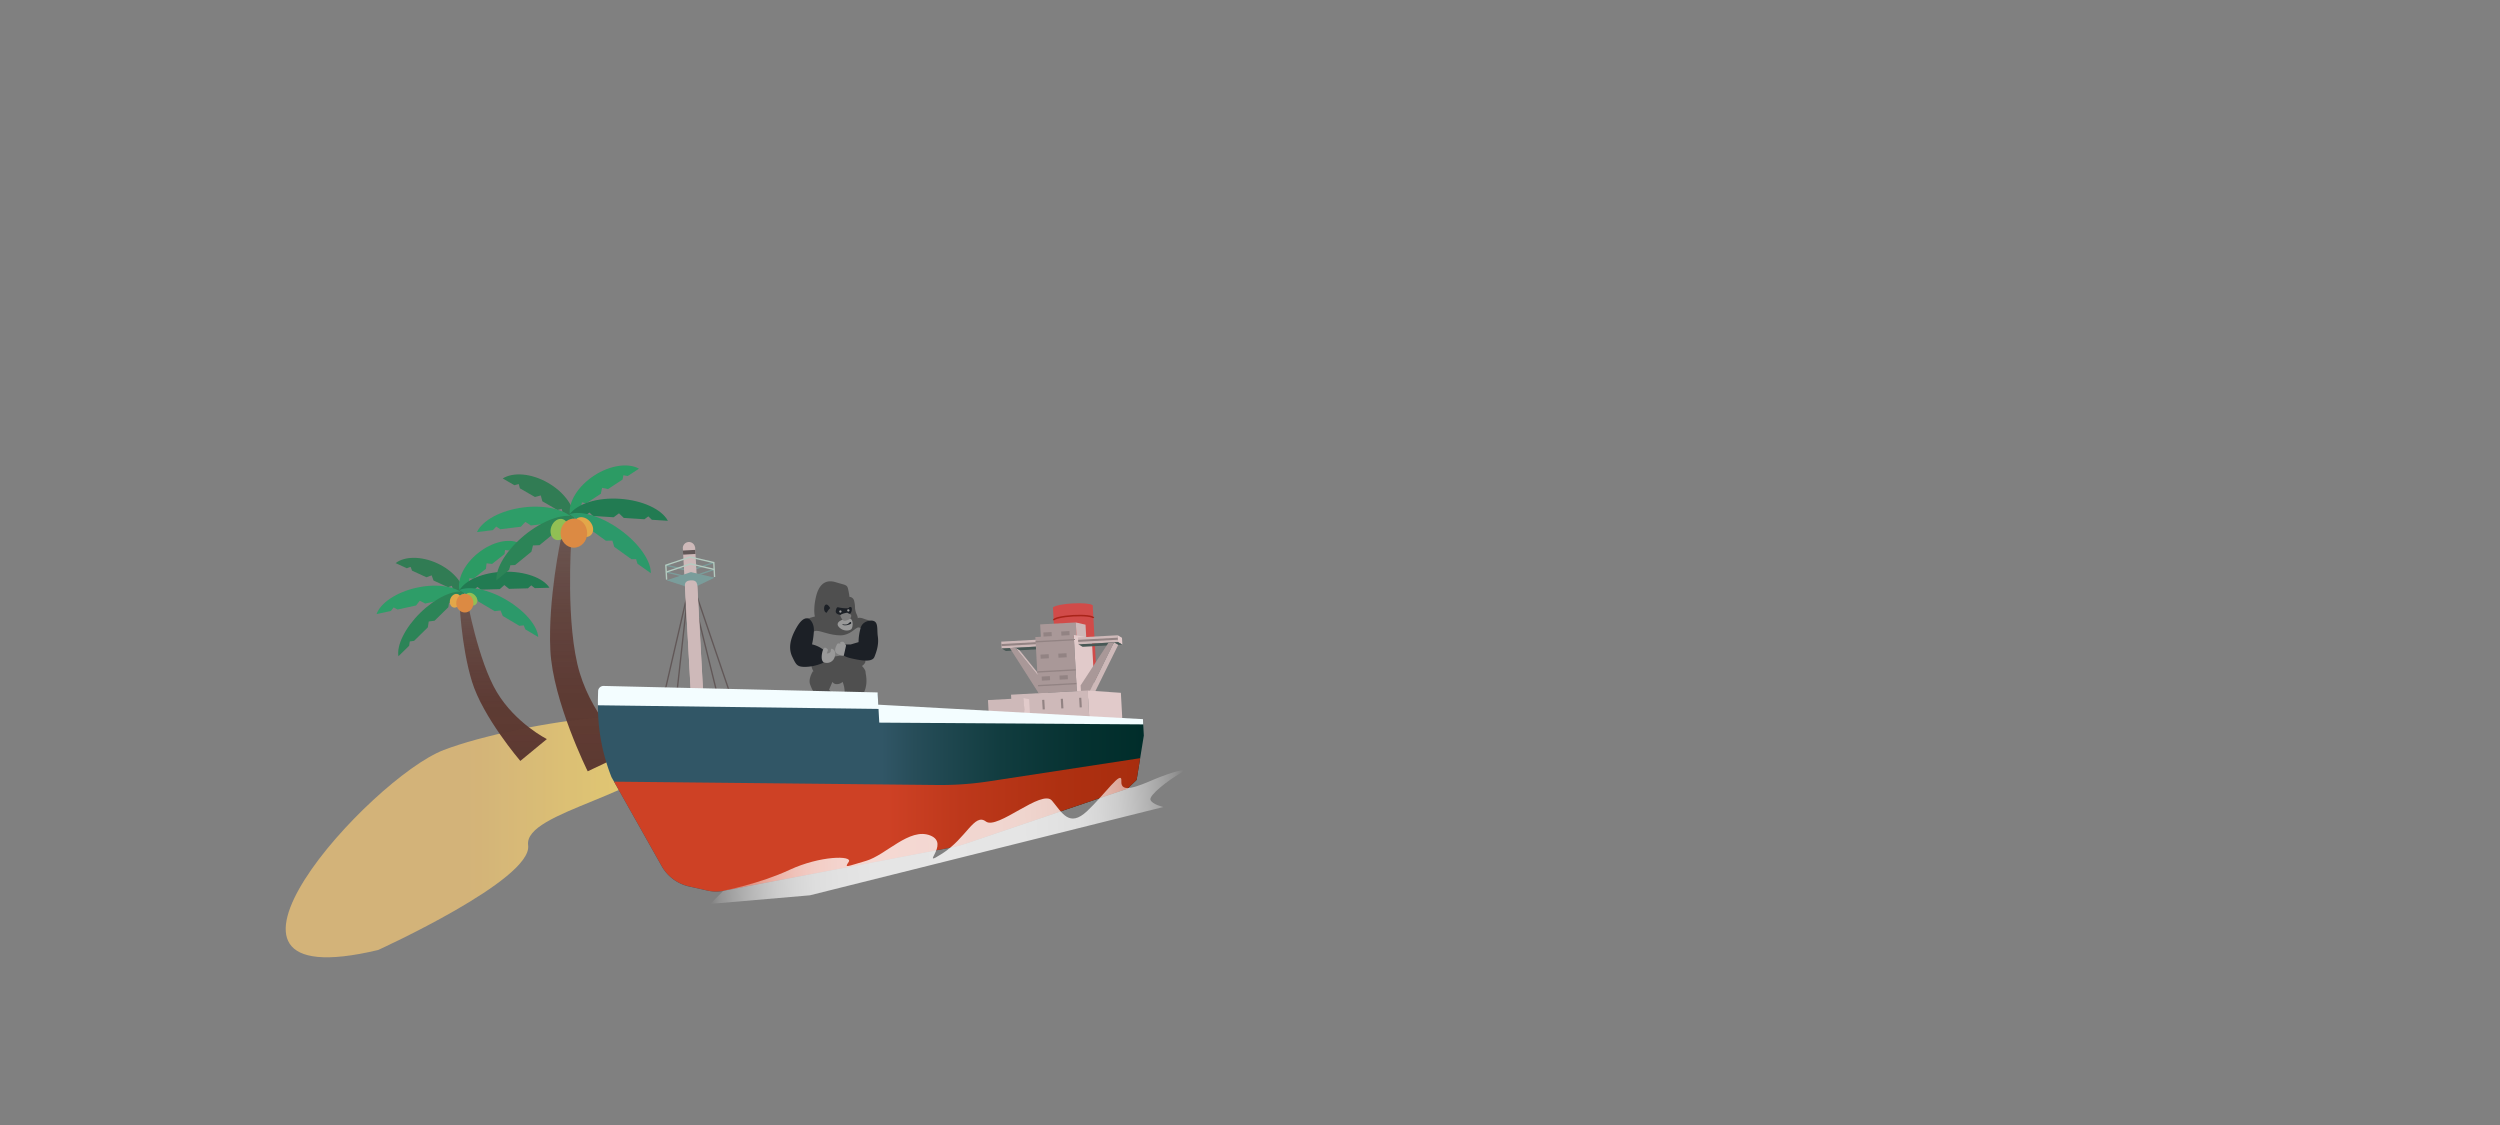 <svg xmlns="http://www.w3.org/2000/svg" xmlns:xlink="http://www.w3.org/1999/xlink" viewBox="0 0 1600 720"><rect x="0" y="0" width="1600" height="720" fill="#808080" stroke="none"/><defs><style>.cls-1,.cls-26{fill:none;}.cls-2,.cls-33{opacity:0.8;}.cls-3{fill:url(#名称未設定グラデーション_125);}.cls-4{fill:#1d7a48;}.cls-5{fill:#19a461;}.cls-6{fill:#17844c;}.cls-7{fill:#16a15d;}.cls-8{fill:#0a7946;}.cls-9{fill:#179f64;}.cls-10{fill:url(#名称未設定グラデーション_195);}.cls-11{fill:#fbb03b;}.cls-12{fill:#95ce49;}.cls-13{fill:#f28c33;}.cls-14{fill:url(#名称未設定グラデーション_195-2);}.cls-15{clip-path:url(#clip-path);}.cls-16{fill:#999;}.cls-17{fill:#4f4f4f;}.cls-18{fill:#7d7d7d;}.cls-19{fill:#1c2026;}.cls-20{fill:#d14b49;}.cls-21{fill:#a99898;}.cls-22{fill:#ceb9b9;}.cls-23{fill:#485855;}.cls-24{fill:#e1caca;}.cls-25{fill:#928383;}.cls-26{stroke:#a92419;stroke-miterlimit:10;}.cls-27{fill:#615757;}.cls-28{fill:#7a9d9b;}.cls-29{fill:#b4cbc0;}.cls-30{fill:url(#名称未設定グラデーション_28);}.cls-31{fill:url(#名称未設定グラデーション_34);}.cls-32{fill:#f3fdff;}.cls-33{fill:url(#名称未設定グラデーション_26);}</style><linearGradient id="名称未設定グラデーション_125" x1="182.84" y1="535.32" x2="440.12" y2="535.32" gradientUnits="userSpaceOnUse"><stop offset="0.45" stop-color="#e7bf77"/><stop offset="1" stop-color="#ffe26a"/></linearGradient><linearGradient id="名称未設定グラデーション_195" x1="322" y1="487" x2="322" y2="384" gradientUnits="userSpaceOnUse"><stop offset="0" stop-color="#53261d"/><stop offset="0.36" stop-color="#53261d" stop-opacity="0.96"/><stop offset="0.68" stop-color="#53261d" stop-opacity="0.83"/><stop offset="0.99" stop-color="#53261d" stop-opacity="0.61"/><stop offset="1" stop-color="#53261d" stop-opacity="0.6"/></linearGradient><linearGradient id="名称未設定グラデーション_195-2" x1="377.61" y1="493.63" x2="377.61" y2="344.82" xlink:href="#名称未設定グラデーション_195"/><clipPath id="clip-path"><rect class="cls-1" width="1600" height="720"/></clipPath><linearGradient id="名称未設定グラデーション_28" x1="382.68" y1="505.22" x2="732.05" y2="505.22" gradientUnits="userSpaceOnUse"><stop offset="0.52" stop-color="#315666"/><stop offset="0.58" stop-color="#274d59"/><stop offset="0.74" stop-color="#113c3f"/><stop offset="0.89" stop-color="#053130"/><stop offset="1" stop-color="#002d2a"/></linearGradient><linearGradient id="名称未設定グラデーション_34" x1="392.99" y1="527.91" x2="729.71" y2="527.91" gradientUnits="userSpaceOnUse"><stop offset="0.52" stop-color="#ce4125"/><stop offset="0.66" stop-color="#bd381b"/><stop offset="0.85" stop-color="#ae3011"/><stop offset="1" stop-color="#a82d0e"/></linearGradient><linearGradient id="名称未設定グラデーション_26" x1="448" y1="537.56" x2="755.36" y2="537.56" gradientTransform="translate(-24.12 31.85) rotate(-3.14)" gradientUnits="userSpaceOnUse"><stop offset="0" stop-color="#fff" stop-opacity="0"/><stop offset="0.02" stop-color="#fff" stop-opacity="0.19"/><stop offset="0.05" stop-color="#fff" stop-opacity="0.36"/><stop offset="0.08" stop-color="#fff" stop-opacity="0.51"/><stop offset="0.11" stop-color="#fff" stop-opacity="0.64"/><stop offset="0.14" stop-color="#fff" stop-opacity="0.75"/><stop offset="0.18" stop-color="#fff" stop-opacity="0.85"/><stop offset="0.22" stop-color="#fff" stop-opacity="0.92"/><stop offset="0.27" stop-color="#fff" stop-opacity="0.96"/><stop offset="0.34" stop-color="#fff" stop-opacity="0.99"/><stop offset="0.5" stop-color="#fff"/><stop offset="0.66" stop-color="#fff" stop-opacity="0.99"/><stop offset="0.73" stop-color="#fff" stop-opacity="0.96"/><stop offset="0.78" stop-color="#fff" stop-opacity="0.92"/><stop offset="0.82" stop-color="#fff" stop-opacity="0.85"/><stop offset="0.86" stop-color="#fff" stop-opacity="0.75"/><stop offset="0.89" stop-color="#fff" stop-opacity="0.64"/><stop offset="0.92" stop-color="#fff" stop-opacity="0.51"/><stop offset="0.95" stop-color="#fff" stop-opacity="0.36"/><stop offset="0.98" stop-color="#fff" stop-opacity="0.19"/><stop offset="1" stop-color="#fff" stop-opacity="0"/></linearGradient></defs><title>アートボード 1</title><g id="img-island"><g class="cls-2"><path class="cls-3" d="M242,608s99-45,96-67,80-32,100-65-107-14-154,4S108,640,242,608Z"/><path class="cls-4" d="M262.79,362.78l.9,2.42,9.24,4.25,3.32-1.23,1.23,3.32,9.24,4.25,2.42-.9.9,2.42,7.17,3.3c-.37-7.2-7.15-15.39-17.41-20.11s-20.89-4.53-26.6-.12l7.17,3.3Z"/><path class="cls-5" d="M251.92,388.75l2.52,1.33,11.83-2.56,2.38-3.08,3.44,1.82,11.83-2.56,1.74-2.26,2.52,1.33,9.18-2c-5.25-5.42-17.37-7.54-30.51-4.69S243.53,385.89,241,393l9.18-2Z"/><path class="cls-6" d="M262.25,410.53l2.75-.37,8.81-8.66.57-3.75,3.76-.5,8.81-8.66.41-2.75,2.75-.37,6.84-6.72c-7-1.3-18.22,3.86-28,13.48S253.81,413,255,420l6.84-6.72Z"/><path class="cls-7" d="M323.21,352l-.29,2.57-8,6.34-3.51-.4-.4,3.51-8,6.34-2.57-.29-.29,2.57-6.18,4.92c-1.36-7.08,3.26-16.66,12.1-23.69s19.2-9.4,25.8-6.49l-6.18,4.92Z"/><path class="cls-8" d="M340,374.62l-2.12,1.9-12.1.34-3-2.43-2.9,2.59-12.1.34-2.23-1.77-2.12,1.9-9.39.27c3.8-6.52,15.06-11.47,28.5-11.85s25,3.93,29.13,10.23l-9.39.27Z"/><path class="cls-9" d="M335.17,400.23l-2.76.3-10.62-6.3-1.45-3.51-3.77.41-10.62-6.3-1.06-2.57-2.76.3-8.25-4.89c6.47-2.93,18.61-.61,30.42,6.39s19.66,16.55,20.18,23.64l-8.25-4.89Z"/><path class="cls-10" d="M333,487s-24-28-31-51-8-52-8-52h5s7,39,19,59,32,30,32,30Z"/><ellipse class="cls-11" cx="291.5" cy="384.5" rx="4.5" ry="3.5" transform="translate(-169.39 527.3) rotate(-70.05)"/><ellipse class="cls-12" cx="301.5" cy="383.5" rx="3.5" ry="4.5" transform="translate(-178.31 295.45) rotate(-41.43)"/><ellipse class="cls-13" cx="297.5" cy="386" rx="5.5" ry="6"/><path class="cls-14" d="M376.13,493.63s-22.33-44.91-23.91-77.57S359,344.82,359,344.82l6.59,1.66s-3.75,53.76,5.42,84.13,32.22,50.21,32.22,50.21Z"/><path class="cls-4" d="M332,309.79l.73,2.73,9.64,5.56,3.74-1,1,3.74,9.64,5.56,2.73-.73.73,2.73,7.48,4.32c.32-7.88-6.23-17.49-16.94-23.67s-22.3-7-29-2.82l7.48,4.32Z"/><path class="cls-5" d="M317.58,337l2.61,1.71,13.15-1.6,2.9-3.12,3.56,2.33,13.15-1.6,2.12-2.28,2.61,1.71,10.2-1.24c-5.17-6.44-18.16-10-32.77-8.18s-26.37,8.31-29.85,15.8l10.2-1.24Z"/><path class="cls-6" d="M326.64,361.75l3-.12,10.47-8.55,1-4,4.15-.17,10.47-8.55.73-2.95,3-.12,8.12-6.63c-7.47-2.12-20.24,2.36-31.87,11.86s-18.57,21.11-18,28.85l8.12-6.63Z"/><path class="cls-7" d="M399,304.14l-.58,2.77-9.31,6.1-3.79-.79-.79,3.79-9.31,6.1-2.77-.58-.58,2.77L364.62,329c-.77-7.85,5.23-17.82,15.57-24.59s21.87-8.3,28.76-4.46l-7.22,4.73Z"/><path class="cls-8" d="M414.94,330.47l-2.5,1.85-13.22-.85-3.07-2.95-3.42,2.53-13.22-.85-2.25-2.16-2.5,1.85-10.26-.66c4.8-6.72,17.57-11,32.25-10s26.8,6.8,30.7,14.08l-10.26-.66Z"/><path class="cls-9" d="M407.11,357.89l-3,0L393.13,350l-1.22-4-4.15.07-10.94-7.94-.89-2.9-3,0-8.49-6.16c7.34-2.54,20.34,1.21,32.49,10s19.74,20,19.6,27.78L408,360.79Z"/><ellipse class="cls-12" cx="357.97" cy="338.9" rx="6.98" ry="5.43" transform="translate(-82.74 559.74) rotate(-70.05)"/><ellipse class="cls-11" cx="373.47" cy="337.35" rx="5.43" ry="6.98" transform="translate(-129.77 331.52) rotate(-41.43)"/><ellipse class="cls-13" cx="367.27" cy="341.22" rx="8.53" ry="9.3"/></g></g><g id="img-ship"><g class="cls-15"><path class="cls-16" d="M527,445s-4,4-2,5,7,2,7,0S531,442,527,445Z"/><path class="cls-16" d="M542,447s-4,4-2,5,7,2,7,0S546,444,542,447Z"/><path class="cls-17" d="M519,421.87s-.08,4.43,1,6.57.27,1.16.27,1.16-3.08,4.72-1.84,8.3,3.9,9.19,7.66,8.93,5.28-.71,5.61-2.67a2.45,2.45,0,0,0-1.13-2.68l2.18-5.08a3.15,3.15,0,0,0,2.9,1.45,5.55,5.55,0,0,0,3.63-1.45,20.19,20.19,0,0,1,1,3.44,34.16,34.16,0,0,1,.43,4.78,3.52,3.52,0,0,0,3.52,3.39h4.53a12.92,12.92,0,0,0,5.08-7.26c1.45-5.08.21-9,.11-10.68s-2.28-3.84-2.28-3.84,2.18-1.45,2.18-2.9a40.93,40.93,0,0,0-.73-5.08L519,417.51Z"/><path class="cls-17" d="M513.9,397.91a10.23,10.23,0,0,1,3.63-2.18c2.18-.73,4-1.17,4-1.17s-1.22-4.23.65-12.42,6.17-11.56,12.73-9.51,7.29,1.32,8,5a33,33,0,0,1,.73,4.36,3.17,3.17,0,0,1,2.9,2.18,17.83,17.83,0,0,1,.68,5,12.12,12.12,0,0,0,1.13,4.16c1.09,2.45.36,2.45.36,2.45s1-1,4.12.21,3.87.51,5.32,3.42-.73,15.24-5.08,18.87S540,424.77,533.5,424s-20.32-3.63-21.05-10.89S513.9,397.91,513.9,397.91Z"/><path class="cls-18" d="M518.25,406.63s1.45-2.9,4.36-2.9,8.71,2.9,15.24,2.9,9.44-5.08,11.61-5.08,2.9,2.9,2.9,2.18,2.9,12.34-4.36,13.79-16,3.63-21.05,2.9S516.08,415.34,518.25,406.63Z"/><path class="cls-19" d="M518.25,396.43s-3.39-3.45-8.23,4.81-5.35,14.16-2.92,19.19,3,6.26,7.79,6.38a28.87,28.87,0,0,0,10.62-2.07c2.18-.73,2.9-2.18,2.9-5.08s.73-2.18-2.18-4.36a18.32,18.32,0,0,0-6.53-2.9,49.29,49.29,0,0,0,1.17-8.29C521.16,399.33,519,397.16,518.25,396.43Z"/><path class="cls-19" d="M557.45,397.16s-5.08,0-6.53,4.36a34.54,34.54,0,0,0-1.45,9.44l-5,1.49-5.18,0s-1.45,5.08,0,6.53,4.36,2.18,8,2.9,10.89,2.18,12.34-1.45,2.9-8,2.18-13.07S562.53,397.16,557.45,397.16Z"/><path class="cls-16" d="M526.24,417.51s.73-3.63,2.18-2.9,1.45,1.45,1.45,1.45l-.73,2.18a3.58,3.58,0,0,0,2.18-.73c.73-.73,0-2.9,1.45-2.18s2.18,2.18,1.45,5.08a5.19,5.19,0,0,1-6.53,3.63C524.79,423.32,526.24,417.51,526.24,417.51Z"/><path class="cls-16" d="M541.48,413.16A10.44,10.44,0,0,0,540,411c-.73-.73-2.9,0-2.18.73s-1.45-.73-2.18.73-2.18,4.36,0,5.81a8.65,8.65,0,0,0,4.36,1.45Z"/><path class="cls-16" d="M538.23,397.07s-4,1.57-1.1,4.48,7.26,2.18,8,.73,1.15-5.81-1.24-6.53S538.23,397.07,538.23,397.07Z"/><path class="cls-19" d="M538.58,393.56s-4.36,0-3.63-2.9,1.13-1.89,3.11-1.67a22.69,22.69,0,0,0,4.25.31c1.35-.09.63-.82,2.08-.82s.73,4.36-.73,4.36A40.93,40.93,0,0,0,538.58,393.56Z"/><path class="cls-18" d="M542.21,392.11s-5.08.73-4.36,2.18,1.45,3.63,3.63,2.9,2.9-1.09,3.27-2.72S542.93,392.83,542.21,392.11Z"/><path class="cls-19" d="M529.14,392.11a10.44,10.44,0,0,1,1.45-2.18l.73-.73s-1.45-2.9-2.9-2.18S527,392.11,529.14,392.11Z"/><circle class="cls-16" cx="537.85" cy="391.38" r="0.73"/><circle class="cls-16" cx="542.93" cy="390.66" r="0.73"/><path class="cls-19" d="M539.22,399.49s2.5.76,3.68-.35,1.54-1.42,1.88-.6-1.67,1.29-2.36,1.5S538.73,400.39,539.22,399.49Z"/><path class="cls-20" d="M699.07,387.24c-1.23-.94-6.4-1.41-12.56-1.07s-11.24,1.37-12.36,2.44h-.26L675,408.79l17.54-1,1.88,26.28,7.45-.41-2.55-46.48Z"/><rect class="cls-21" x="665.92" y="398.99" width="22.84" height="8.78" transform="translate(-21.07 37.7) rotate(-3.14)"/><polygon class="cls-22" points="688.98 407.14 695.22 408.56 694.74 399.79 688.5 398.37 688.98 407.14"/><rect class="cls-22" x="640.9" y="409.96" width="25.47" height="4.39" transform="translate(-21.59 36.41) rotate(-3.14)"/><polygon class="cls-23" points="669.2 415.26 666.47 413.65 641.04 415.05 643.76 416.66 669.2 415.26"/><polygon class="cls-22" points="674.24 443.13 671.52 441.52 649.81 414.57 652.53 416.18 674.24 443.13"/><polygon class="cls-24" points="700.7 444.32 689.15 442.31 687.18 406.36 698.72 408.37 700.7 444.32"/><rect class="cls-22" x="690.01" y="407.27" width="25.47" height="4.39" transform="translate(-21.37 39.1) rotate(-3.14)"/><rect class="cls-25" x="640.9" y="411.5" width="25.47" height="1.32" transform="translate(-21.59 36.41) rotate(-3.14)"/><rect class="cls-25" x="690.01" y="408.81" width="25.47" height="1.32" transform="translate(-21.37 39.1) rotate(-3.14)"/><polygon class="cls-24" points="718.31 412.57 715.58 410.96 715.34 406.57 718.07 408.18 718.31 412.57"/><polygon class="cls-23" points="718.31 412.57 715.58 410.96 690.15 412.35 692.87 413.96 718.31 412.57"/><polygon class="cls-22" points="715.67 412.71 712.95 411.1 695.53 446.36 698.26 447.97 715.67 412.71"/><polygon class="cls-21" points="709.44 411.3 712.95 411.1 695.53 446.36 692.02 446.56 691.59 438.66 709.44 411.3"/><polygon class="cls-21" points="649.81 414.57 646.3 414.76 667.47 447.9 670.98 447.71 670.54 439.82 649.81 414.57"/><rect class="cls-22" x="647.5" y="443.26" width="49.18" height="17.57" transform="translate(-23.75 37.48) rotate(-3.14)"/><rect class="cls-21" x="663.59" y="407.01" width="24.59" height="36.01" transform="translate(-22.26 37.65) rotate(-3.14)"/><rect class="cls-25" x="663.83" y="428.96" width="24.59" height="0.88" transform="translate(-22.5 37.67) rotate(-3.14)"/><rect class="cls-25" x="664.31" y="437.73" width="24.59" height="0.88" transform="translate(-22.98 37.71) rotate(-3.14)"/><rect class="cls-25" x="662.77" y="409.66" width="24.59" height="0.88" transform="translate(-21.45 37.58) rotate(-3.14)"/><rect class="cls-25" x="665.95" y="418.82" width="5.27" height="2.63" transform="translate(-22 37.24) rotate(-3.14)"/><rect class="cls-25" x="677.35" y="418.19" width="5.27" height="2.63" transform="translate(-21.95 37.87) rotate(-3.14)"/><rect class="cls-25" x="666.72" y="432.85" width="5.27" height="2.63" transform="translate(-22.77 37.31) rotate(-3.14)"/><rect class="cls-25" x="678.12" y="432.22" width="5.27" height="2.63" transform="translate(-22.72 37.93) rotate(-3.14)"/><rect class="cls-25" x="679.04" y="447.23" width="1.39" height="6.15" transform="translate(-23.64 37.9) rotate(-3.14)"/><rect class="cls-25" x="690.81" y="446.59" width="1.39" height="6.15" transform="translate(-23.59 38.54) rotate(-3.14)"/><rect class="cls-25" x="655.36" y="448.53" width="1.39" height="6.15" transform="translate(-23.75 36.61) rotate(-3.14)"/><rect class="cls-25" x="667.13" y="447.89" width="1.39" height="6.15" transform="translate(-23.69 37.25) rotate(-3.14)"/><rect class="cls-25" x="667.81" y="404.64" width="5.27" height="2.63" transform="translate(-21.23 37.33) rotate(-3.14)"/><rect class="cls-25" x="679.21" y="404.02" width="5.27" height="2.63" transform="translate(-21.17 37.95) rotate(-3.14)"/><polygon class="cls-24" points="718.32 460.95 697.13 459.47 696.17 441.93 717.36 443.41 718.32 460.95"/><rect class="cls-22" x="632.76" y="447.43" width="22.84" height="17.57" transform="translate(-24.02 35.96) rotate(-3.14)"/><polygon class="cls-24" points="656.06 464.36 659.61 465.05 658.65 447.51 655.1 446.82 656.06 464.36"/><path class="cls-26" d="M674.35,396.95c-.07-1.21,5.57-2.5,12.6-2.89s12.77.28,12.84,1.49"/><rect class="cls-27" x="456.2" y="380.35" width="0.88" height="64.99" transform="translate(-108.67 169.15) rotate(-18.8)"/><rect class="cls-27" x="450.94" y="380.64" width="0.88" height="64.99" transform="translate(-86.05 120.56) rotate(-13.9)"/><rect class="cls-27" x="436.03" y="381.46" width="0.88" height="64.99" transform="translate(48.05 -45.39) rotate(6.3)"/><rect class="cls-27" x="431.65" y="381.7" width="0.88" height="64.99" transform="translate(104.6 -86.81) rotate(13.04)"/><polygon class="cls-28" points="456.69 359.63 456.97 360.46 441.3 365.75 426.03 362.15 426.23 361.3 441.26 364.84 456.69 359.63"/><polygon class="cls-28" points="425.95 366.46 441.54 370.13 457.52 364.74 456.61 364.12 441.5 369.22 426.79 365.76 425.95 366.46"/><path class="cls-22" d="M444.8,350.17a3.93,3.93,0,0,0-7.8.43h0l5,91.2,7.89-.43-5-91.2Z"/><polygon class="cls-28" points="426.66 371.39 442.78 376.66 457.36 369.71 442.21 366.14 426.66 371.39"/><polygon class="cls-29" points="426.51 366.55 426.23 365.71 441.9 360.42 457.17 364.02 456.97 364.87 441.94 361.33 426.51 366.55"/><polygon class="cls-29" points="457.77 369.25 456.89 369.29 456.41 360.41 441.7 356.95 426.59 362.05 427.08 370.93 426.2 370.98 425.68 361.44 441.66 356.04 457.25 359.71 457.77 369.25"/><rect class="cls-27" x="437.12" y="352.13" width="7.9" height="2.63" transform="translate(-18.69 24.69) rotate(-3.14)"/><path class="cls-22" d="M446.1,373.84c-.33-2-2-2.53-4-2.42s-3.65.86-3.76,2.84h0l3.75,68.4,7.89-.43-3.75-68.4Z"/><path class="cls-30" d="M382.84,443.25l-.13,5.87a123.78,123.78,0,0,0,8.64,48.23h0l32.11,57a26.92,26.92,0,0,0,17.59,13.05L452.91,570a24.49,24.49,0,0,0,9.91.16l146-27.79a70.29,70.29,0,0,0,9.49-2.5L721.6,504.75l5.85-5.6,4.6-28.4-.53-9.65-169.39-9.18L561.7,444l-175.3-4.18A3.48,3.48,0,0,0,382.84,443.25Z"/><path class="cls-31" d="M600.14,502.4,393,500.26l30.47,54a26.92,26.92,0,0,0,17.59,13.05L452.91,570a24.49,24.49,0,0,0,9.91.16l146-27.79a70.29,70.29,0,0,0,9.49-2.5L721.6,504.75l5.85-5.6,2.26-13.92L633.29,500A204.31,204.31,0,0,1,600.14,502.4Z"/><path class="cls-32" d="M561.66,443.15,386.35,439a3.48,3.48,0,0,0-3.57,3.41l-.13,5.87q0,1.55,0,3.1l179.6,2.33.48,8.77,168.94,1.13-.18-3.35L562.09,451Z"/><path class="cls-33" d="M463.08,570s22.8-4.26,42.33-13.34,40.56-9.23,37.78-5.08-1.83,3.11,11-.6,27.86-21.56,41.17-16.28-7.84,21.46,7.65,11.6,20.6-26.17,27.92-20.56,35.9-21,42.33-13.34,11,17.43,22.41,6.78,22.54-27.28,22-19.23,10.2,3.45,21-1.15,24.58-8.36,16.81-3.93S735.15,509,736.31,511.93s8.26,4.55,8.26,4.55L518.33,573l-63.79,5.5Z"/></g></g></svg>